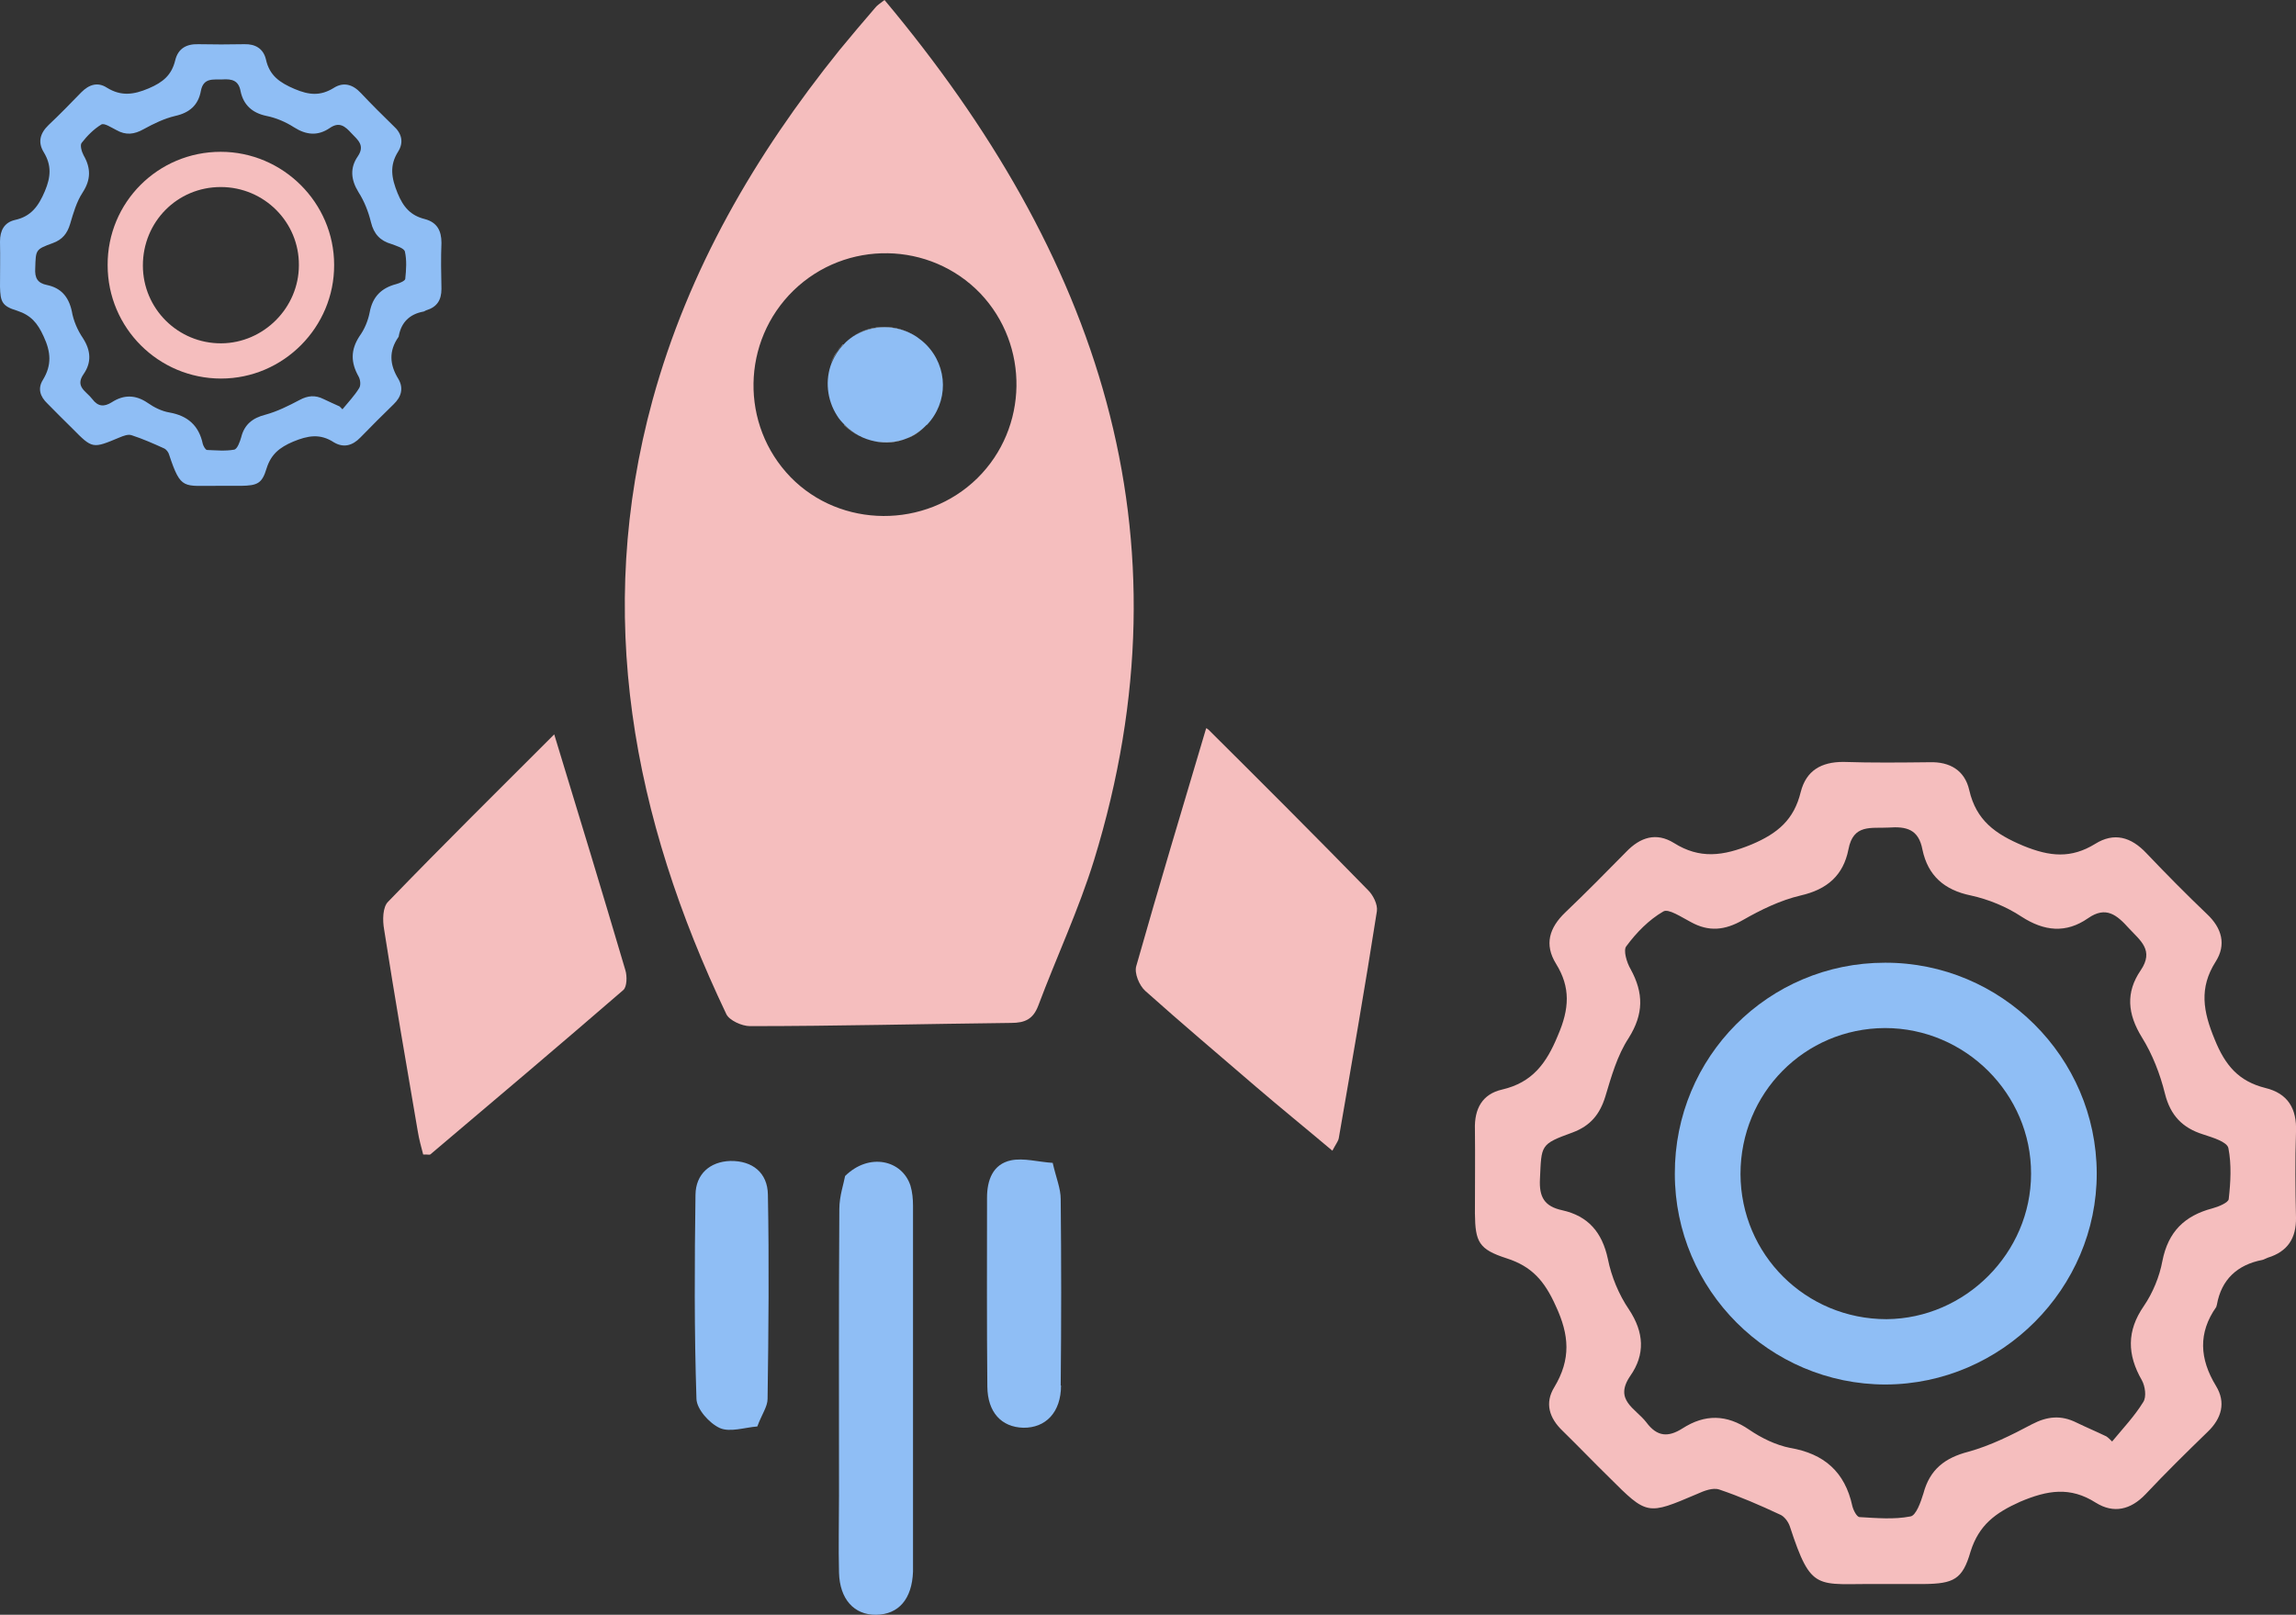 <?xml version="1.0" encoding="UTF-8"?>
<svg id="Layer_2" data-name="Layer 2" xmlns="http://www.w3.org/2000/svg" viewBox="0 0 71.67 50.42">
  <rect x="0" y="0" width="71.67" height="50.42" fill="#333333" stroke="none"/>
  <defs>
    <style>
      .cls-1 {
        fill: #fff;
      }

      .cls-2 {
        fill: #f5bebe;
      }

      .cls-3 {
        fill: #8fbef5;
      }
    </style>
  </defs>
  <g id="Layer_1-2" data-name="Layer 1">
    <g>
      <g>
        <path class="cls-1" d="M26.61,10.51c.61-.39,1.39-.39,2,.01-.61-.41-1.4-.41-2-.01Zm0,0c.61-.39,1.39-.39,2,.01-.61-.41-1.4-.41-2-.01Zm0,0c.61-.39,1.39-.39,2,.01-.61-.41-1.4-.41-2-.01Zm0,0c.61-.39,1.39-.39,2,.01-.61-.41-1.4-.41-2-.01Zm0,0c.61-.39,1.39-.39,2,.01-.61-.41-1.4-.41-2-.01Zm0,0c.61-.39,1.39-.39,2,.01-.61-.41-1.4-.41-2-.01Zm0,0c.61-.39,1.39-.39,2,.01-.61-.41-1.4-.41-2-.01Zm0,0c.61-.39,1.39-.39,2,.01-.61-.41-1.4-.41-2-.01Zm0,0c.61-.39,1.39-.39,2,.01-.61-.41-1.4-.41-2-.01Zm0,0c.61-.39,1.39-.39,2,.01-.61-.41-1.4-.41-2-.01Zm0,0c.61-.39,1.39-.39,2,.01-.61-.41-1.4-.41-2-.01Zm0,0c.61-.39,1.39-.39,2,.01-.61-.41-1.4-.41-2-.01Z"/>
        <path class="cls-2" d="M19.46,30.91c-2,1.73-4.01,3.43-6.02,5.13-.03,.03-.09,0-.23,.01-.06-.23-.13-.48-.17-.73-.36-2.1-.72-4.19-1.05-6.3-.05-.28-.05-.7,.13-.87,1.73-1.79,3.5-3.54,5.18-5.22,.76,2.49,1.5,4.92,2.22,7.36,.06,.19,.05,.52-.06,.62Z"/>
        <path class="cls-2" d="M42.98,28.45c-.37,2.37-.78,4.72-1.19,7.09-.02,.1-.09,.18-.2,.39-.83-.7-1.62-1.34-2.4-2.01-1.15-.99-2.31-1.97-3.44-2.98-.19-.17-.35-.56-.28-.78,.7-2.47,1.44-4.93,2.18-7.42,.02,0,.06,.03,.08,.05,1.67,1.66,3.32,3.31,4.96,4.99,.17,.16,.32,.46,.29,.67Z"/>
        <path class="cls-2" d="M27.61,0c-.16,.12-.23,.17-.28,.23-.38,.44-.76,.89-1.13,1.34-2.63,3.27-4.71,6.84-5.83,10.92-1.83,6.7-.62,13.04,2.3,19.17,.09,.2,.49,.38,.74,.38,2.71,0,5.44-.07,8.15-.1,.44,0,.69-.12,.85-.54,.57-1.52,1.26-2.99,1.74-4.54,3.14-10.22,.08-18.95-6.54-26.86Zm2.9,14.93c-1.62,1.59-4.27,1.57-5.83-.03-1.58-1.63-1.54-4.24,.09-5.83,1.64-1.59,4.26-1.54,5.83,.09,1.54,1.62,1.5,4.2-.09,5.77Z"/>
        <path class="cls-3" d="M28.92,13.27c-.17,.18-.37,.31-.59,.41,0,.01,0,0,0,0-.32,.13-.68,.16-1.02,.1-.35-.07-.68-.24-.95-.52-.09-.09-.17-.18-.23-.28-.32-.5-.38-1.12-.17-1.65,.09-.21,.21-.41,.38-.58,.09-.1,.18-.17,.28-.24,.61-.39,1.39-.39,2,.01,.1,.07,.2,.15,.29,.24,.69,.7,.7,1.8,.02,2.51Z"/>
        <path class="cls-1" d="M26.32,10.75h0c-.17,.17-.29,.37-.38,.58,.08-.21,.21-.41,.37-.58Z"/>
        <path class="cls-1" d="M26.35,13.26c.27,.28,.6,.45,.95,.52-.35-.07-.68-.24-.95-.51h0Z"/>
        <path class="cls-1" d="M28.32,13.68c-.33,.14-.68,.17-1.02,.1,.34,.06,.7,.03,1.02-.1Z"/>
        <path class="cls-1" d="M28.92,13.27h0c-.18,.19-.38,.33-.59,.41,.22-.1,.42-.23,.59-.41Z"/>
        <path class="cls-3" d="M28.42,37.02c.06,.2,.08,.42,.08,.63v11.42c-.03,.86-.45,1.34-1.15,1.35-.69,.01-1.14-.49-1.16-1.32-.02-.8,0-1.6,0-2.4,0-2.98-.01-5.96,.01-8.95,0-.4,.14-.8,.18-1.03,.75-.74,1.78-.5,2.04,.3Z"/>
        <path class="cls-3" d="M33.12,43.26c0,.84-.48,1.33-1.18,1.32-.68-.02-1.11-.48-1.12-1.28-.02-1.97-.01-3.93-.01-5.9,0-.55,.18-1.05,.75-1.17,.4-.08,.84,.05,1.3,.08,.11,.48,.25,.8,.25,1.13,.02,1.94,.02,3.88,0,5.82Z"/>
        <path class="cls-3" d="M23.97,37.3c.04,2.13,.02,4.25-.01,6.38,0,.24-.18,.48-.32,.86-.39,.03-.85,.19-1.17,.05-.33-.15-.72-.59-.73-.91-.07-2.13-.06-4.25-.03-6.38,.01-.64,.45-1.03,1.09-1.05,.69-.01,1.16,.37,1.17,1.05Z"/>
      </g>
      <g>
        <path class="cls-3" d="M13.26,6.84c-.44-.11-.67-.37-.85-.81-.19-.47-.26-.86,.02-1.3,.18-.29,.11-.57-.15-.8-.34-.33-.69-.68-1.01-1.02-.26-.28-.55-.36-.86-.16-.41,.25-.76,.22-1.21,.03-.47-.2-.79-.42-.9-.93-.08-.33-.33-.48-.67-.47-.48,.01-.97,.01-1.44,0-.38-.01-.63,.14-.72,.5-.11,.46-.38,.69-.83,.88-.47,.2-.86,.25-1.3-.02-.29-.19-.56-.1-.8,.14-.34,.35-.67,.69-1.02,1.02-.27,.26-.35,.54-.15,.86,.24,.4,.22,.76,.03,1.21-.2,.47-.43,.79-.94,.9C.13,6.95,0,7.2,0,7.54,.01,8.01,0,8.48,0,8.95c.01,.48,.07,.61,.53,.75,.43,.14,.64,.38,.83,.8,.23,.49,.26,.9-.02,1.36-.17,.27-.09,.52,.14,.74,.26,.26,.51,.52,.78,.78,.63,.64,.63,.63,1.47,.28,.12-.05,.27-.11,.38-.07,.34,.11,.68,.26,1.01,.41,.07,.03,.14,.12,.16,.2,.37,1.12,.45,.96,1.5,.97h.75c.5-.01,.65-.07,.79-.54,.14-.45,.41-.66,.83-.84,.46-.19,.84-.26,1.27,.02,.3,.18,.58,.11,.83-.15,.34-.35,.69-.7,1.04-1.04,.24-.23,.31-.5,.15-.78-.28-.45-.31-.88,0-1.32,.01-.01,.01-.03,.01-.04,.08-.42,.34-.67,.76-.75,.03,0,.06-.03,.09-.04,.34-.1,.48-.32,.48-.67-.01-.47-.02-.96,0-1.44,0-.38-.14-.64-.52-.74Zm-.61,1.87c-.01,.06-.17,.13-.28,.16-.46,.12-.74,.39-.83,.88-.05,.26-.16,.53-.32,.75-.28,.43-.27,.82-.03,1.25,.06,.1,.08,.28,.02,.37-.14,.23-.34,.44-.52,.66l-.09-.09c-.17-.08-.34-.15-.5-.23-.26-.13-.49-.11-.75,.03-.34,.18-.7,.36-1.07,.46-.39,.1-.65,.3-.75,.7-.04,.14-.12,.37-.22,.39-.28,.05-.57,.02-.85,.01-.05-.01-.11-.12-.13-.19-.12-.57-.47-.88-1.04-.98-.24-.04-.48-.16-.68-.3-.38-.26-.75-.26-1.12-.02-.24,.15-.43,.14-.61-.1s-.55-.38-.27-.78c.25-.36,.23-.73-.02-1.12-.17-.25-.3-.55-.35-.85-.1-.45-.34-.72-.77-.81-.3-.06-.39-.22-.37-.53,.02-.57,0-.58,.55-.78,.3-.11,.45-.3,.54-.6,.1-.34,.2-.69,.39-.98,.26-.4,.26-.76,.03-1.16-.06-.11-.12-.32-.06-.39,.17-.22,.38-.43,.61-.57,.09-.06,.31,.09,.47,.17,.3,.17,.56,.14,.86-.03,.31-.17,.64-.33,.98-.41,.45-.1,.72-.34,.8-.78,.08-.42,.38-.35,.67-.36,.3-.02,.51,.03,.57,.37,.09,.43,.37,.68,.81,.77,.3,.06,.6,.19,.85,.35,.39,.25,.75,.28,1.12,.03,.3-.21,.48-.06,.68,.16,.2,.21,.43,.38,.2,.72-.25,.36-.22,.73,.02,1.12,.18,.28,.31,.61,.39,.94,.09,.37,.29,.58,.64,.68,.16,.06,.4,.13,.42,.24,.06,.27,.04,.56,.01,.85Z"/>
        <path class="cls-2" d="M6.89,4.74c-1.96,0-3.54,1.58-3.53,3.54,0,1.96,1.59,3.54,3.54,3.54s3.54-1.61,3.53-3.55c0-1.94-1.6-3.53-3.54-3.53Zm.02,5.98c-1.35,.01-2.45-1.08-2.45-2.43,0-1.36,1.07-2.45,2.43-2.45s2.45,1.1,2.44,2.44c0,1.33-1.1,2.43-2.42,2.44Z"/>
      </g>
      <g>
        <path class="cls-2" d="M71.67,35.34c.03-.72-.25-1.2-.96-1.37-.83-.21-1.25-.7-1.58-1.52-.36-.87-.49-1.6,.03-2.42,.34-.53,.2-1.05-.27-1.49-.65-.62-1.28-1.26-1.89-1.9-.48-.51-1.01-.66-1.6-.29-.75,.46-1.41,.4-2.24,.06-.88-.37-1.47-.79-1.69-1.74-.14-.62-.61-.89-1.24-.87-.9,.01-1.8,.02-2.69-.01-.69,0-1.16,.27-1.33,.94-.21,.86-.71,1.29-1.54,1.64-.88,.36-1.61,.46-2.42-.05-.55-.34-1.05-.18-1.49,.28-.63,.64-1.26,1.28-1.9,1.89-.5,.48-.66,1-.29,1.6,.46,.74,.42,1.41,.06,2.24-.36,.88-.8,1.47-1.74,1.69-.62,.14-.87,.6-.85,1.24,.01,.87,0,1.75,0,2.63,.01,.89,.12,1.12,.99,1.4,.78,.25,1.18,.7,1.53,1.48,.43,.92,.48,1.67-.04,2.54-.31,.5-.16,.97,.26,1.37,.49,.48,.96,.97,1.45,1.45,1.19,1.19,1.19,1.18,2.74,.52,.22-.1,.5-.21,.7-.14,.65,.22,1.27,.49,1.89,.78,.13,.05,.26,.22,.31,.37,.68,2.08,.83,1.78,2.78,1.8h1.4c.93-.01,1.21-.14,1.46-1.01,.26-.83,.77-1.21,1.55-1.56,.85-.36,1.56-.48,2.36,.03,.56,.35,1.09,.22,1.55-.26,.63-.67,1.28-1.31,1.94-1.95,.44-.42,.58-.92,.26-1.44-.51-.84-.56-1.65,.01-2.46,.01-.02,.01-.05,.02-.07,.14-.79,.64-1.25,1.42-1.4,.05-.01,.11-.05,.17-.07,.62-.19,.89-.61,.88-1.25-.02-.89-.03-1.79,0-2.68Zm-2.1,2.1c-.01,.11-.32,.24-.51,.29-.87,.23-1.38,.73-1.56,1.64-.09,.49-.3,1-.58,1.41-.54,.78-.52,1.52-.06,2.32,.1,.18,.15,.52,.04,.68-.27,.44-.64,.83-.97,1.23-.06-.06-.12-.12-.18-.16-.31-.15-.62-.28-.93-.43-.48-.24-.91-.2-1.39,.05-.64,.34-1.3,.67-1.99,.86-.73,.19-1.2,.55-1.4,1.3-.08,.26-.23,.7-.41,.72-.51,.1-1.06,.05-1.58,.02-.09,0-.2-.22-.23-.35-.23-1.06-.88-1.63-1.94-1.81-.45-.09-.9-.31-1.28-.57-.7-.48-1.38-.49-2.08-.04-.44,.28-.79,.27-1.13-.19-.34-.44-1.02-.69-.5-1.45,.47-.67,.43-1.36-.04-2.07-.32-.47-.55-1.03-.66-1.58-.18-.84-.62-1.34-1.42-1.52-.56-.12-.73-.41-.7-.98,.05-1.06,0-1.08,1.02-1.45,.56-.21,.85-.57,1.02-1.12,.19-.63,.37-1.28,.73-1.83,.47-.75,.47-1.4,.06-2.15-.12-.2-.24-.6-.13-.72,.31-.42,.7-.82,1.15-1.08,.16-.1,.57,.18,.86,.33,.56,.31,1.06,.26,1.62-.06s1.17-.62,1.81-.77c.83-.19,1.33-.63,1.49-1.44,.15-.8,.71-.65,1.25-.68,.56-.04,.94,.05,1.06,.69,.17,.81,.68,1.26,1.51,1.43,.55,.12,1.11,.35,1.58,.66,.71,.46,1.39,.53,2.08,.05,.56-.39,.9-.1,1.27,.31,.36,.39,.8,.69,.37,1.32-.47,.69-.41,1.36,.04,2.09,.33,.53,.57,1.15,.72,1.76,.17,.68,.55,1.07,1.19,1.27,.3,.1,.75,.23,.79,.43,.1,.51,.07,1.06,.01,1.59Z"/>
        <path class="cls-3" d="M58.84,30.06c-3.64,0-6.57,2.94-6.56,6.59,0,3.63,2.96,6.58,6.58,6.58,3.62-.01,6.6-3,6.59-6.6-.01-3.62-2.98-6.58-6.61-6.57Zm.05,11.13c-2.52,0-4.55-2.01-4.56-4.53,0-2.53,2-4.55,4.51-4.56,2.51,0,4.57,2.06,4.56,4.55,0,2.47-2.05,4.52-4.51,4.54Z"/>
      </g>
    </g>
  </g>
</svg>